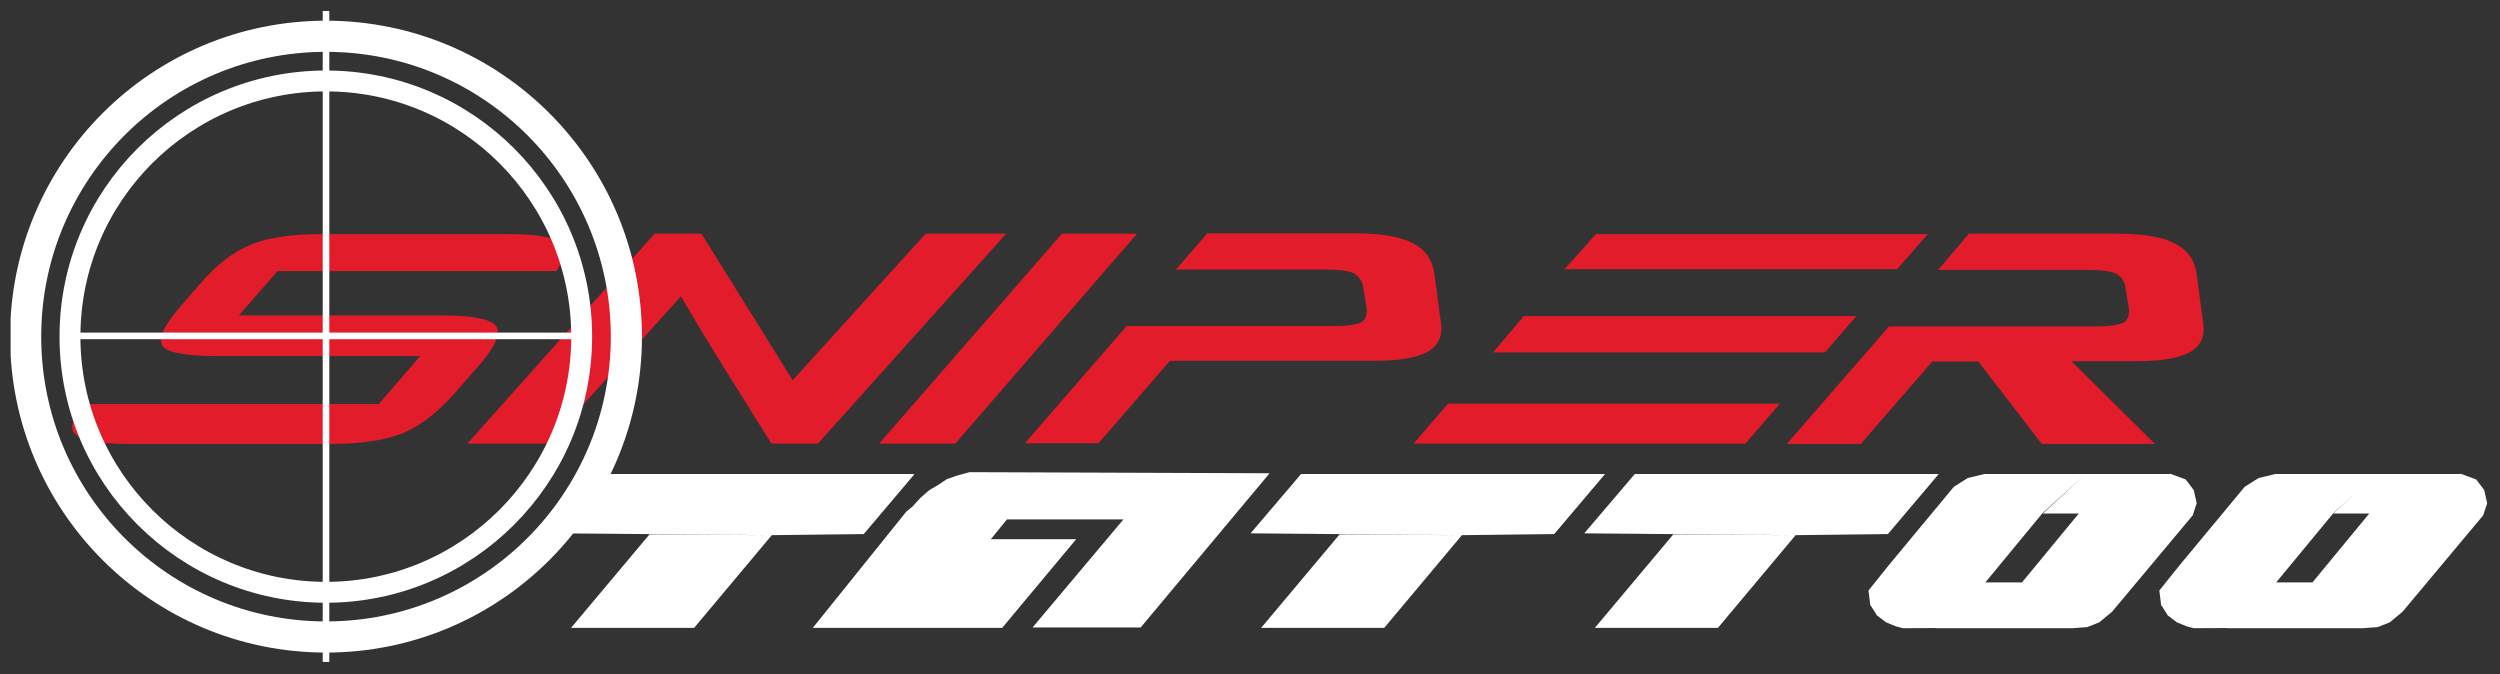 <?xml version="1.0" encoding="UTF-8"?> <svg xmlns="http://www.w3.org/2000/svg" xmlns:xlink="http://www.w3.org/1999/xlink" id="Layer_1" width="682.5" height="184.1" version="1.1" viewBox="0 0 682.5 184.1"><rect x="0" y="0" width="682.5" height="184.1" fill="#333333" stroke="none"/><defs><style> .st0, .st1, .st2, .st3 { fill: none; } .st4 { fill: #2c2c2b; } .st4, .st5 { display: none; } .st1 { stroke-width: 8.5px; } .st1, .st2 { stroke: #fff; } .st2 { stroke-width: 5.7px; } .st6 { clip-path: url(#clippath-1); } .st7 { fill: #fff; } .st3 { stroke: #2c2c2b; stroke-width: .5px; } .st8 { fill: #e21c2a; } .st9 { clip-path: url(#clippath); } </style><clipPath id="clippath"><rect class="st0" x="-69" y="-213" width="676.8" height="178"></rect></clipPath><clipPath id="clippath-1"><rect class="st0" x="2.9" y="3" width="676.8" height="178"></rect></clipPath></defs><g class="st5"><g class="st9"><path class="st3" d="M84-44.6l21.4-25.5,33.4.2-21.2,25.3h-33.6ZM177.8-86.6l-13.8,16.3-25.2.3-57.7-.5,13.8-16.2h82.8ZM210-44.6l24.9-29.6h-31.8l-4.4,5.4h23.3l-20.2,24.2h-51.7l25.5-31.7,1.7-1.4,2.2-2.4,2.4-2.1,2.4-1.4,2.4-1.6,2.9-1,3.3-.9,81.9.3-35.2,42.1h-29.5ZM201.7-44.6l20.3-24.2-20.3,24.2ZM198.7-68.8l4.4-5.4-4.4,5.4ZM272.5-44.6l21.4-25.5,33.4.2-21.2,25.3h-33.6ZM366.2-86.6l-13.8,16.3-25.2.3-57.7-.5,13.8-16.2h82.8ZM363.5-44.6l21.4-25.5,33.4.2-21.2,25.3h-33.6ZM457.3-86.6l-13.8,16.3-25.2.3-57.7-.5,13.8-16.2h82.8ZM438.8-50.8l-.5-4.1,5.7-7.1,17.6-21.2,3.8-2.4,4.6-1.1h27.6l-11.8,10.7-15.6,18.9h9.9l-9,12.5c0-.1-7.8-.1-23.4,0l-1.9-.5-2.7-1.1-2.5-1.9-1.7-2.7ZM520.5-86.7l4.3,1.6,2.2,2.9.8,3.6-1.1,3.3-22,26.3-3.5,2.9-3.3,1.3-4,.3h-37.2l23.4-12.5,15.5-18.8h-9.8l11.7-10.8h23ZM518.1-50.8l-.5-4.1,5.7-7.1,17.6-21.2,3.8-2.4,4.6-1.1h27.6l-11.8,10.7-15.6,18.9h9.9l-9,12.5c0-.1-7.8-.1-23.4,0l-1.9-.5-2.7-1.1-2.5-1.9-1.7-2.7ZM599.8-86.7l4.3,1.6,2.2,2.9.8,3.6-1.1,3.3-22,26.3-3.5,2.9-3.3,1.3-4,.3h-37.2l23.4-12.5,15.5-18.8h-9.8l11.7-10.8h23ZM599.8-86.7"></path></g></g><path class="st7" d="M155.9,171.4l21.4-25.5,33.4.2-21.2,25.3h-33.6ZM249.6,129.5l-13.8,16.3-25.2.3-57.7-.5,13.8-16.2h82.8ZM281.8,171.4l24.9-29.6h-31.8l-4.4,5.4h23.3l-20.2,24.2h-51.7l25.5-31.7,1.7-1.4,2.2-2.4,2.4-2.1,2.4-1.4,2.4-1.6,2.9-1,3.3-.9,81.9.3-35.2,42.1h-29.5ZM273.5,171.4l20.3-24.2-20.3,24.2ZM270.5,147.2l4.4-5.4-4.4,5.4ZM344.3,171.4l21.4-25.5,33.4.2-21.2,25.3h-33.6ZM438.1,129.5l-13.8,16.3-25.2.3-57.7-.5,13.8-16.2h82.8ZM435.4,171.4l21.4-25.5,33.4.2-21.2,25.3h-33.6ZM529.2,129.5l-13.8,16.3-25.2.3-57.7-.5,13.8-16.2h82.8ZM510.6,165.3l-.5-4.1,5.7-7.1,17.6-21.2,3.8-2.4,4.6-1.1h27.6l-11.8,10.7-15.6,18.9h9.9l-9,12.5c0-.1-7.8-.1-23.4,0l-1.9-.5-2.7-1.1-2.5-1.9-1.7-2.7ZM592.4,129.3l4.3,1.6,2.2,2.9.8,3.6-1.1,3.3-22,26.3-3.5,2.9-3.3,1.3-4,.3h-37.2l23.4-12.5,15.5-18.8h-9.8l11.7-10.8h23ZM590,165.3l-.5-4.1,5.7-7.1,17.6-21.2,3.8-2.4,4.6-1.1h27.6l-11.8,10.7-15.6,18.9h9.9l-9,12.5c0-.1-7.8-.1-23.4,0l-1.9-.5-2.7-1.1-2.5-1.9-1.7-2.7ZM671.7,129.3l4.3,1.6,2.2,2.9.8,3.6-1.1,3.3-22,26.3-3.5,2.9-3.3,1.3-4,.3h-37.2l23.4-12.5,15.5-18.8h-9.8l11.7-10.8h23ZM671.7,129.3"></path><path class="st8" d="M133.8,74h-58l-10.6,12.1h55.3c8.6,0,13.6,1,15,3,1.2,2.1-.4,5.7-4.7,10.6l-6.9,7.9c-4.5,5.1-9.1,8.6-13.8,10.6-4.8,2-11.5,3-20,3h-54.8c-8.6,0-13.6-1-15-3-1.3-1.3-.5-3.9,2.4-7.9h80.7l11.3-13.1h-55.3c-8.6,0-13.6-.9-15-2.7-1.3-2,.3-5.6,4.9-10.9l5.4-6.2c4.6-5.3,9.2-8.8,13.8-10.6,4.6-2,11.3-2.9,20-2.9h50.1c8.2,0,13.2.9,14.8,2.7,1.3,1.5.8,3.9-1.5,7.4h-18.3ZM210.6,121.1c-4.1-6.6-8.3-13.2-12.5-20-4.2-6.7-8.3-13.5-12.2-20.2l-36.3,40.2h-22l51.1-57.3h12.8l24.9,40,36.3-40h22l-51.4,57.3h-12.8ZM240,121.1l49.9-57.3h20.5l-49.6,57.3h-20.7ZM279.7,121.1l27.9-32.1h56.8c3.1,0,5.5-.3,7.2-1,1.2-.7,1.6-1.9,1.5-3.7l-1-6.2c-.3-1.5-1.2-2.7-2.5-3.5-1.6-.7-4.1-1-7.4-1h-41.2l8.6-9.9h40.3c7.2,0,12.5.9,15.8,2.7,3.5,1.8,5.4,4.6,5.9,8.4l1.7,12.8c.7,3.9-.5,6.7-3.5,8.4-3,1.7-7.9,2.5-14.8,2.5h-55.6l-19.5,22.5h-20.2ZM385.9,121.1l9.4-10.9h90.6l-9.4,10.9h-90.6ZM407.6,96.2l8.4-9.9h90.8l-8.6,9.9h-90.6ZM427.1,73.5l8.6-9.6h90.6l-8.4,9.6h-90.9ZM565.6,98.7l22.7,22.5h-30.9l-17.3-22.5h-12.6l-19.5,22.5h-20.2l27.9-32.1h56.8c3.1,0,5.5-.3,7.2-1,1.2-.7,1.6-1.9,1.5-3.7l-1-6.2c-.3-1.5-1.1-2.7-2.5-3.5-1.6-.7-4.1-1-7.4-1h-41.2l8.4-9.9h40.5c7.2,0,12.5.9,15.8,2.7,3.5,1.8,5.4,4.6,5.9,8.4l1.7,12.8c.7,3.9-.5,6.7-3.5,8.4-3,1.7-7.9,2.5-14.8,2.5h-17.5ZM565.6,98.7"></path><g class="st6"><path class="st2" d="M89,22.1c38.6,0,69.8,31.3,69.8,69.8s-31.3,69.8-69.8,69.8S19.1,130.5,19.1,91.9,50.4,22.1,89,22.1h0ZM89,22.1"></path><path class="st1" d="M89,9.9c45.3,0,82,36.7,82,82s-36.7,82-82,82S7,137.2,7,91.9,43.7,9.9,89,9.9h0ZM89,9.9"></path></g><rect class="st7" x="88.1" y="3" width="1.8" height="177.7"></rect><path class="st7" d="M19.1,92.6v-1.8h139.6v1.8H19.1ZM19.1,92.6"></path><rect class="st4" x="16.7" y="-125.8" width=".8" height="3"></rect></svg> 